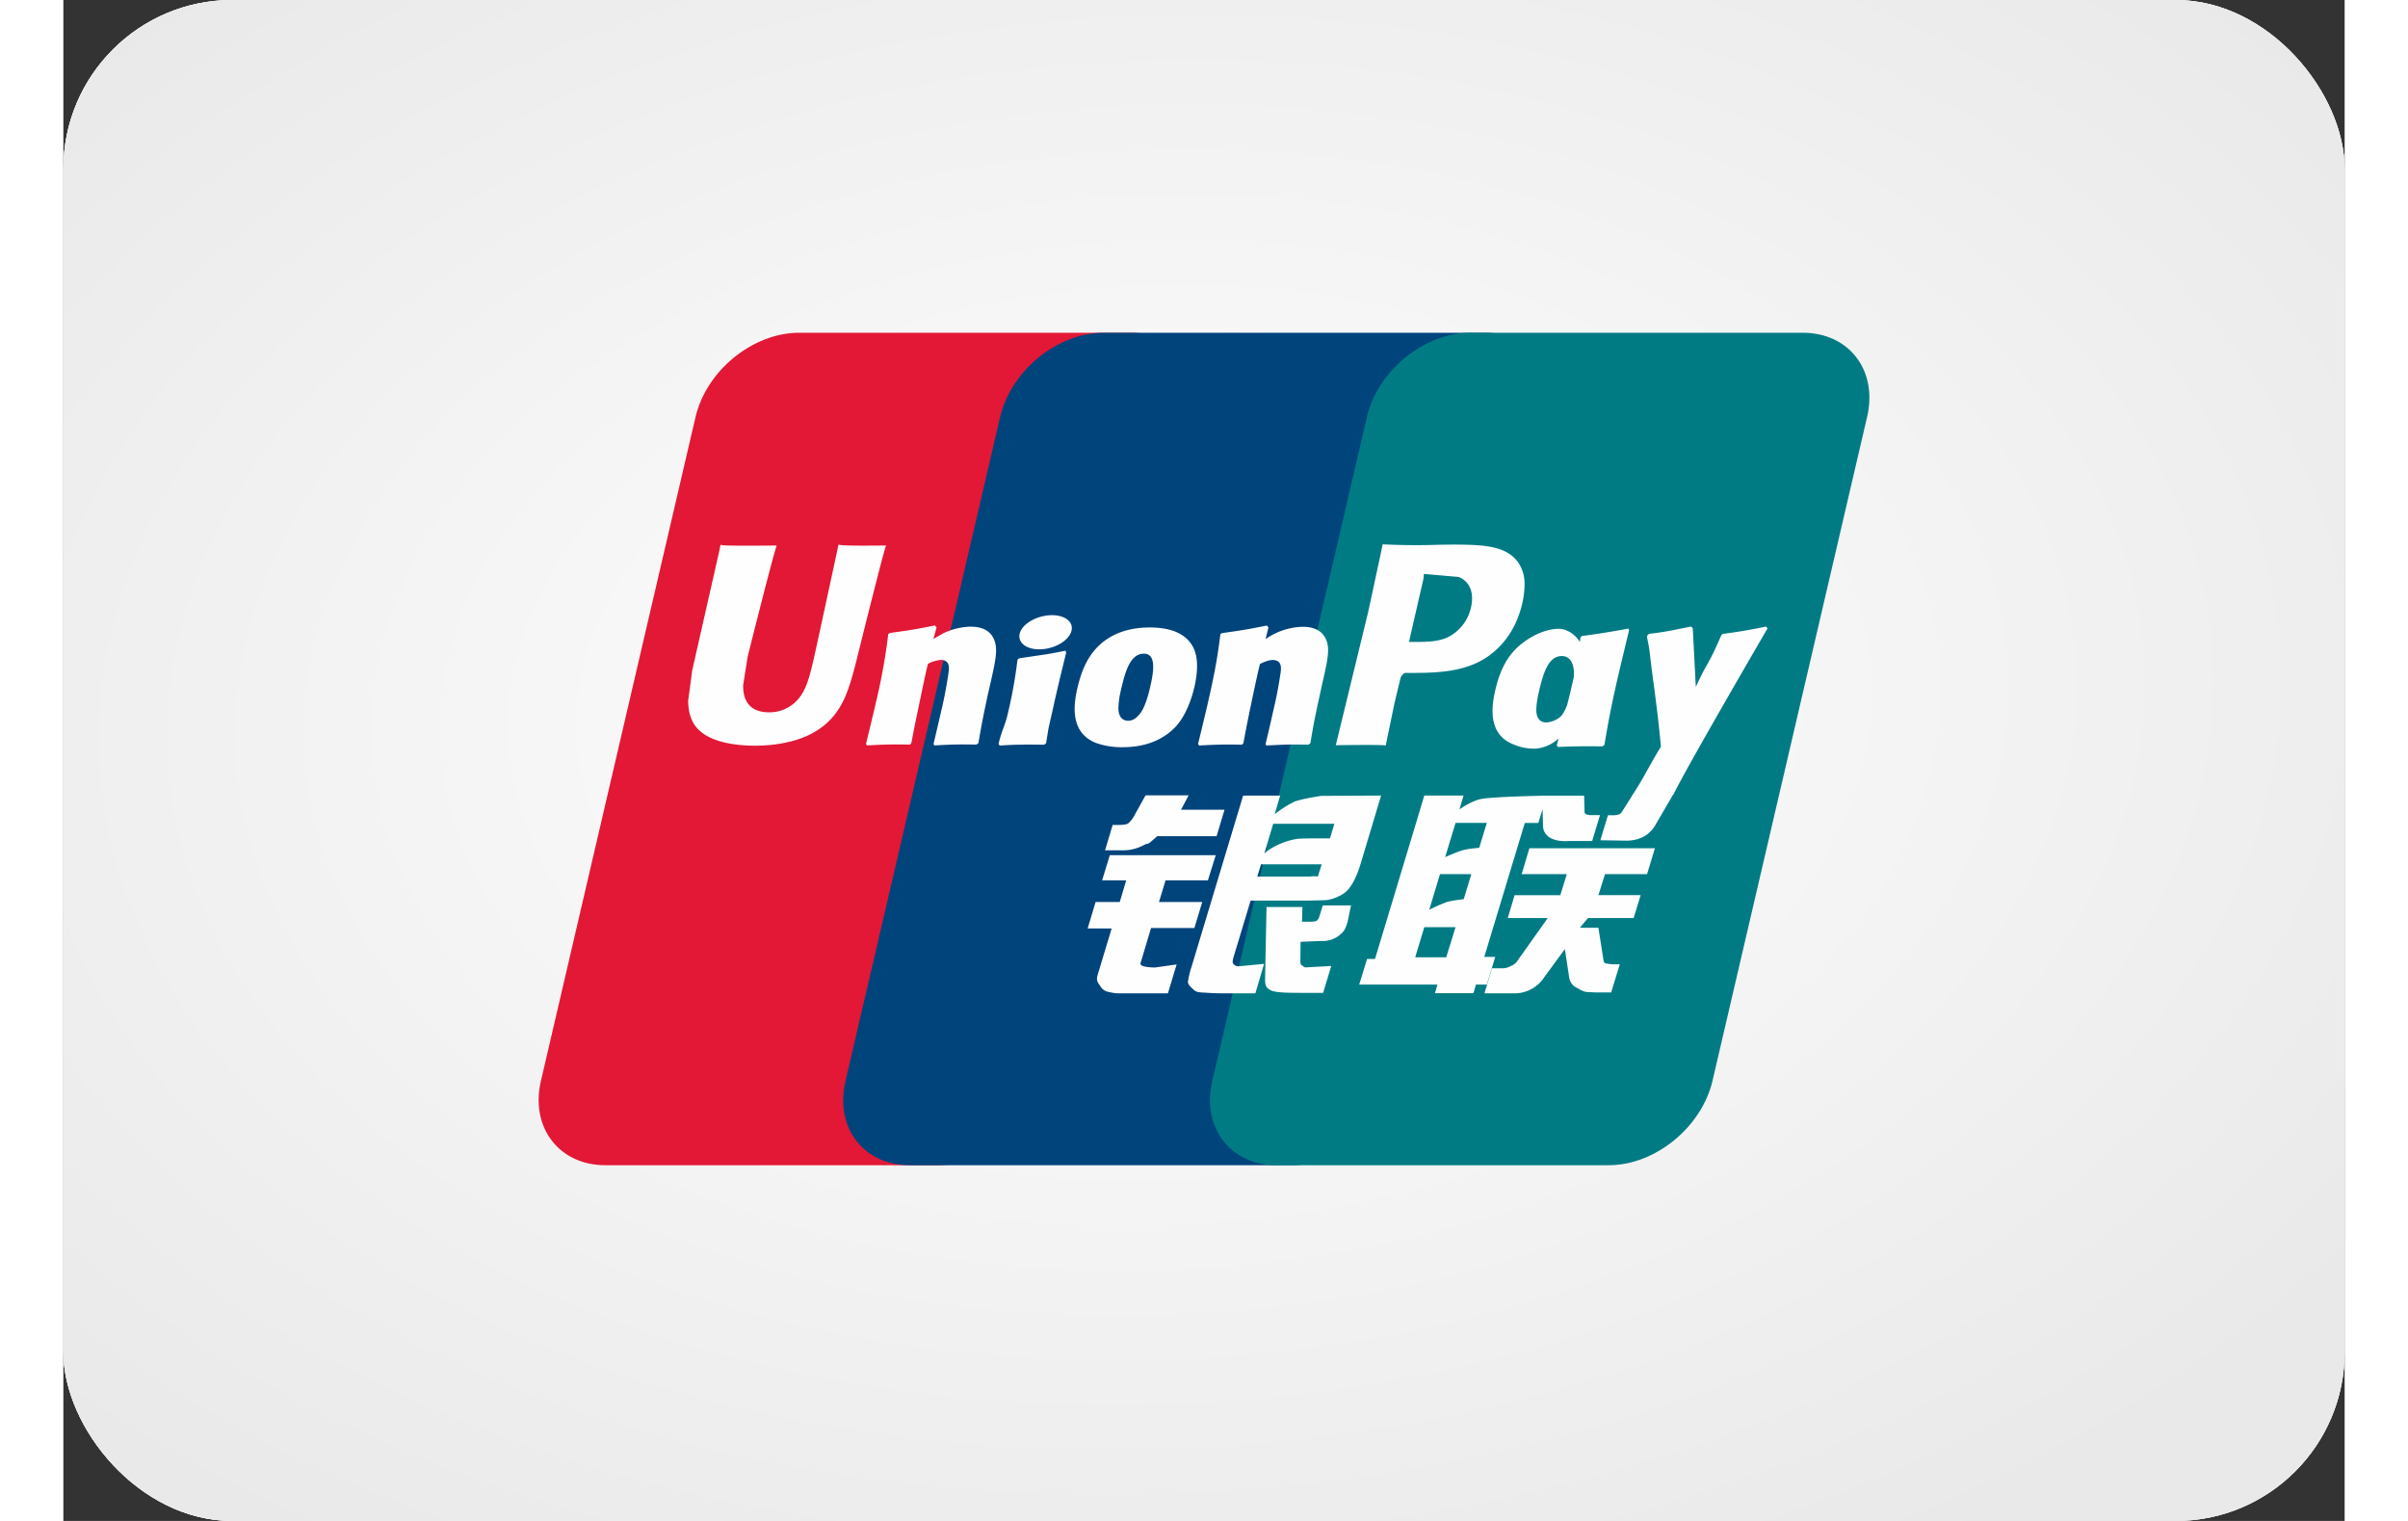 <svg xmlns="http://www.w3.org/2000/svg" width="133" height="84" viewBox="0 0 27 18"><rect x="0" y="0" width="27" height="18" fill="#333333" stroke="none"/><defs><radialGradient id="c" cx="0" cy="0" r="1" gradientTransform="matrix(.562 11.7 -17.555 .844 12.937 8.4)" gradientUnits="userSpaceOnUse"><stop stop-color="#fff"/><stop offset="1" stop-color="#E9E9E9"/></radialGradient><linearGradient id="b" x1="0" x2="27.435" y1=".417" y2="16.595" gradientUnits="userSpaceOnUse"><stop offset=".273" stop-color="#fff"/><stop offset=".778" stop-color="#F0F0F0"/><stop offset="1" stop-color="#DFDFDF"/></linearGradient><clipPath id="a"><rect width="27" height="18" fill="#fff" rx="2"/></clipPath></defs><g clip-path="url(#a)"><path fill="#fff" d="M0 0h27v18H0z"/><path fill="url(#b)" d="M0 0h27v18H0z"/><path fill="url(#c)" d="M0 0h27v18H0z"/><path fill="#E21836" d="M8.71 3.938h3.93c.55 0 .89.447.763.997l-1.83 7.858c-.13.549-.68.997-1.228.997H6.414c-.548 0-.89-.448-.762-.997l1.83-7.858c.129-.55.678-.997 1.227-.997"/><path fill="#00447C" d="M12.313 3.938h4.521c.549 0 .301.447.172.997l-1.83 7.858c-.128.549-.088.997-.638.997h-4.52c-.55 0-.89-.448-.761-.997l1.83-7.858c.13-.55.677-.997 1.226-.997"/><path fill="#007B84" d="M16.655 3.938h3.931c.55 0 .891.447.762.997l-1.83 7.858c-.13.549-.679.997-1.228.997h-3.93c-.55 0-.89-.448-.762-.997l1.83-7.858c.128-.55.677-.997 1.227-.997"/><path fill="#FEFEFE" d="M9.736 6.456c-.404.004-.523 0-.562-.01-.014.07-.287 1.329-.288 1.33-.059.254-.101.436-.246.553a.44.44 0 0 1-.29.101c-.18 0-.284-.089-.302-.258l-.003-.058.054-.343s.287-1.146.338-1.298l.004-.017c-.557.005-.656 0-.663-.01l-.017.084-.293 1.293-.025.11-.048.358q0 .158.062.266c.133.233.513.268.728.268.277 0 .537-.059.712-.166.305-.18.385-.462.456-.712l.033-.128s.295-1.191.345-1.346zm1.004.96a.8.8 0 0 0-.318.075q-.062.034-.125.072l.038-.138-.02-.023c-.248.05-.303.057-.532.089l-.02.013a7 7 0 0 1-.148.818q-.056.24-.115.48l.01.02c.235-.013.306-.013.51-.01l.016-.017c.026-.133.03-.164.087-.432.027-.127.083-.407.11-.507a.4.4 0 0 1 .15-.046c.113 0 .1.1.095.139a5 5 0 0 1-.089.47l-.028.121-.062.264.009.018c.23-.013.301-.013.498-.01l.024-.017c.035-.207.046-.263.109-.564l.032-.138c.061-.271.092-.409.046-.52-.05-.126-.168-.156-.277-.156m1.12.284c-.122.024-.2.04-.278.05l-.271.04-.01.008-.008.007c-.012.088-.021.165-.037.255a5 5 0 0 1-.07.35 1.4 1.4 0 0 1-.057.197c-.015.04-.031.08-.061.194l.007.011.006.01c.11-.006.183-.01.258-.01.074-.003.151 0 .27 0l.011-.008.011-.01c.018-.102.02-.13.03-.18.011-.054.03-.128.073-.328l.066-.282.069-.282-.004-.011zm.003-.382c-.111-.066-.307-.045-.439.046-.131.089-.146.215-.035.282.11.064.306.045.437-.047.13-.09.147-.216.037-.281m.675 1.524c.226 0 .457-.062.63-.246.135-.15.196-.373.218-.464.069-.304.015-.446-.053-.533-.103-.132-.285-.174-.473-.174-.114 0-.384.011-.595.206-.152.14-.222.33-.264.514-.043.186-.092.52.216.645a.9.9 0 0 0 .32.052m-.018-.684c.052-.23.114-.423.27-.423.123 0 .132.144.078.375-.01.051-.055.242-.116.323-.042.06-.092.096-.148.096-.016 0-.114 0-.116-.146a1 1 0 0 1 .032-.225m1.43.655.017-.018c.025-.133.03-.164.085-.432.027-.127.085-.407.112-.507.05-.023.1-.046.15-.046.113 0 .099.1.095.139a5 5 0 0 1-.09.47l-.027.121-.062.264.008.018c.232-.013.3-.013.498-.01l.024-.017c.035-.207.044-.263.11-.564l.03-.138c.062-.271.094-.409.048-.52-.051-.126-.17-.156-.278-.156a.8.8 0 0 0-.441.146l.035-.138-.02-.023c-.246.05-.303.057-.531.09l-.018.012c-.028.22-.05.385-.149.818q-.056.24-.115.48l.01.02c.235-.013.305-.013.509-.01m1.702.009.102-.493s.073-.31.078-.32c0 0 .023-.032.046-.045h.034c.322 0 .686 0 .97-.21.194-.143.327-.356.386-.614a1 1 0 0 0 .027-.213.45.45 0 0 0-.077-.273c-.146-.203-.435-.207-.769-.209l-.165.002a8 8 0 0 1-.669-.005l-.017.086-.153.711-.384 1.58c.373-.004.527-.004.59.003m.284-1.26.162-.706.005-.037.002-.027.065.006.344.03c.132.051.187.183.149.356a.52.52 0 0 1-.268.354c-.109.054-.241.059-.378.059h-.088zm1.013.61c-.043.183-.092.518.214.637a.6.6 0 0 0 .275.05.45.45 0 0 0 .261-.12l-.022.083.014.018c.22-.009.29-.009.528-.007l.022-.017c.035-.205.068-.404.158-.796q.066-.281.134-.561l-.007-.02a10 10 0 0 1-.55.088l-.018.015-.007.056a.34.34 0 0 0-.173-.143c-.106-.041-.353.012-.566.206-.15.139-.222.329-.263.51m.518.01c.053-.225.114-.417.27-.417.1 0 .153.092.142.249l-.029.126q-.023.1-.049.2a.5.5 0 0 1-.058.118c-.04.057-.137.093-.192.093-.016 0-.113 0-.116-.143 0-.071.014-.145.032-.225m2.705-.746-.019-.021a6 6 0 0 1-.512.087l-.017.017-.002.01-.001-.003c-.167.385-.162.302-.298.605 0-.014 0-.023-.002-.037l-.034-.658-.02-.021c-.257.05-.263.057-.499.087l-.018.017q-.003.011-.004.026l.001.003c.03.15.023.117.052.355.014.117.032.234.046.35.024.193.037.288.065.583-.16.263-.197.362-.35.593v.002l-.108.171q-.016.027-.039.036a.2.2 0 0 1-.07.01h-.06l-.09.296.306.005c.179 0 .292-.084.352-.197l.192-.329h-.003l.02-.023c.13-.278 1.112-1.964 1.112-1.964m-3.223 3.889h-.13l.48-1.586h.16l.05-.163.005.181c-.006.113.082.212.314.196h.268l.093-.306h-.101q-.087.001-.082-.046l-.005-.185h-.497v.001c-.16.004-.64.016-.737.042-.118.03-.242.12-.242.12l.049-.164h-.465l-.097.324-.486 1.61h-.094l-.093.303h.926l-.03.102h.456l.03-.102h.128zm-.38-1.264c-.074.02-.213.083-.213.083l.123-.405h.37l-.09.295s-.113.007-.19.027m.007.58s-.116.014-.192.031a2 2 0 0 0-.216.095l.127-.422h.371zm-.207.688H16l.107-.356h.37zm.893-.984h.534l-.077.249h-.541l-.081.271h.473l-.358.505a.15.15 0 0 1-.073.06.2.2 0 0 1-.096.029h-.132l-.09.297h.344a.42.42 0 0 0 .362-.188l.246-.336.052.341a.16.16 0 0 0 .089.117c.034.017.07.046.12.05q.08.005.119.005h.168l.102-.333h-.067c-.038 0-.104-.007-.115-.019-.011-.014-.011-.037-.017-.07l-.054-.343h-.22l.097-.115h.54l.083-.271h-.5l.078-.249h.498l.093-.306h-1.486zm-4.511 1.053.124-.415h.513l.093-.308h-.512l.078-.256h.501l.093-.298h-1.254l-.091.298h.285l-.076.256h-.286l-.094.313h.284l-.166.55c-.022.072.01.1.032.133a.14.14 0 0 0 .091.067c.05.011.085.018.132.018h.577l.103-.342-.256.036c-.05 0-.186-.006-.171-.052m.059-1.985-.13.234a.3.3 0 0 1-.076.098q-.03.018-.116.018h-.067l-.09.3h.224a.5.5 0 0 0 .231-.06c.043-.023.054-.01.087-.041l.076-.066h.702l.094-.313h-.515l.09-.17zm1.037 1.99c-.012-.016-.004-.047.015-.11l.192-.635h.683q.149-.002.218-.006a.5.5 0 0 0 .164-.056.3.3 0 0 0 .12-.11c.03-.04.077-.13.118-.267l.241-.804-.709.004s-.218.032-.314.067a1.3 1.3 0 0 0-.236.15l.064-.22h-.438l-.613 2.034a1 1 0 0 0-.04.17c0 .037.047.074.078.102.037.027.091.023.143.027q.081.007.24.007h.337l.103-.349-.301.029a.08.08 0 0 1-.065-.032m.33-1.175h.718l-.045.143c-.007.004-.022-.007-.095.002h-.622zm.144-.48h.724l-.052.173s-.341-.003-.396.007c-.24.041-.38.17-.38.17zm.545 1.102a.1.1 0 0 1-.029.044q-.02.014-.073.013h-.102l.005-.174h-.425l-.017.85c0 .062.005.098.05.126.045.036.184.04.37.04h.267l.096-.318-.232.013-.077.004q-.015-.006-.032-.02c-.01-.01-.027-.004-.024-.065l.002-.218.243-.01a.32.32 0 0 0 .236-.084c.045-.039.06-.084.078-.144l.04-.193h-.334z"/></g></svg>